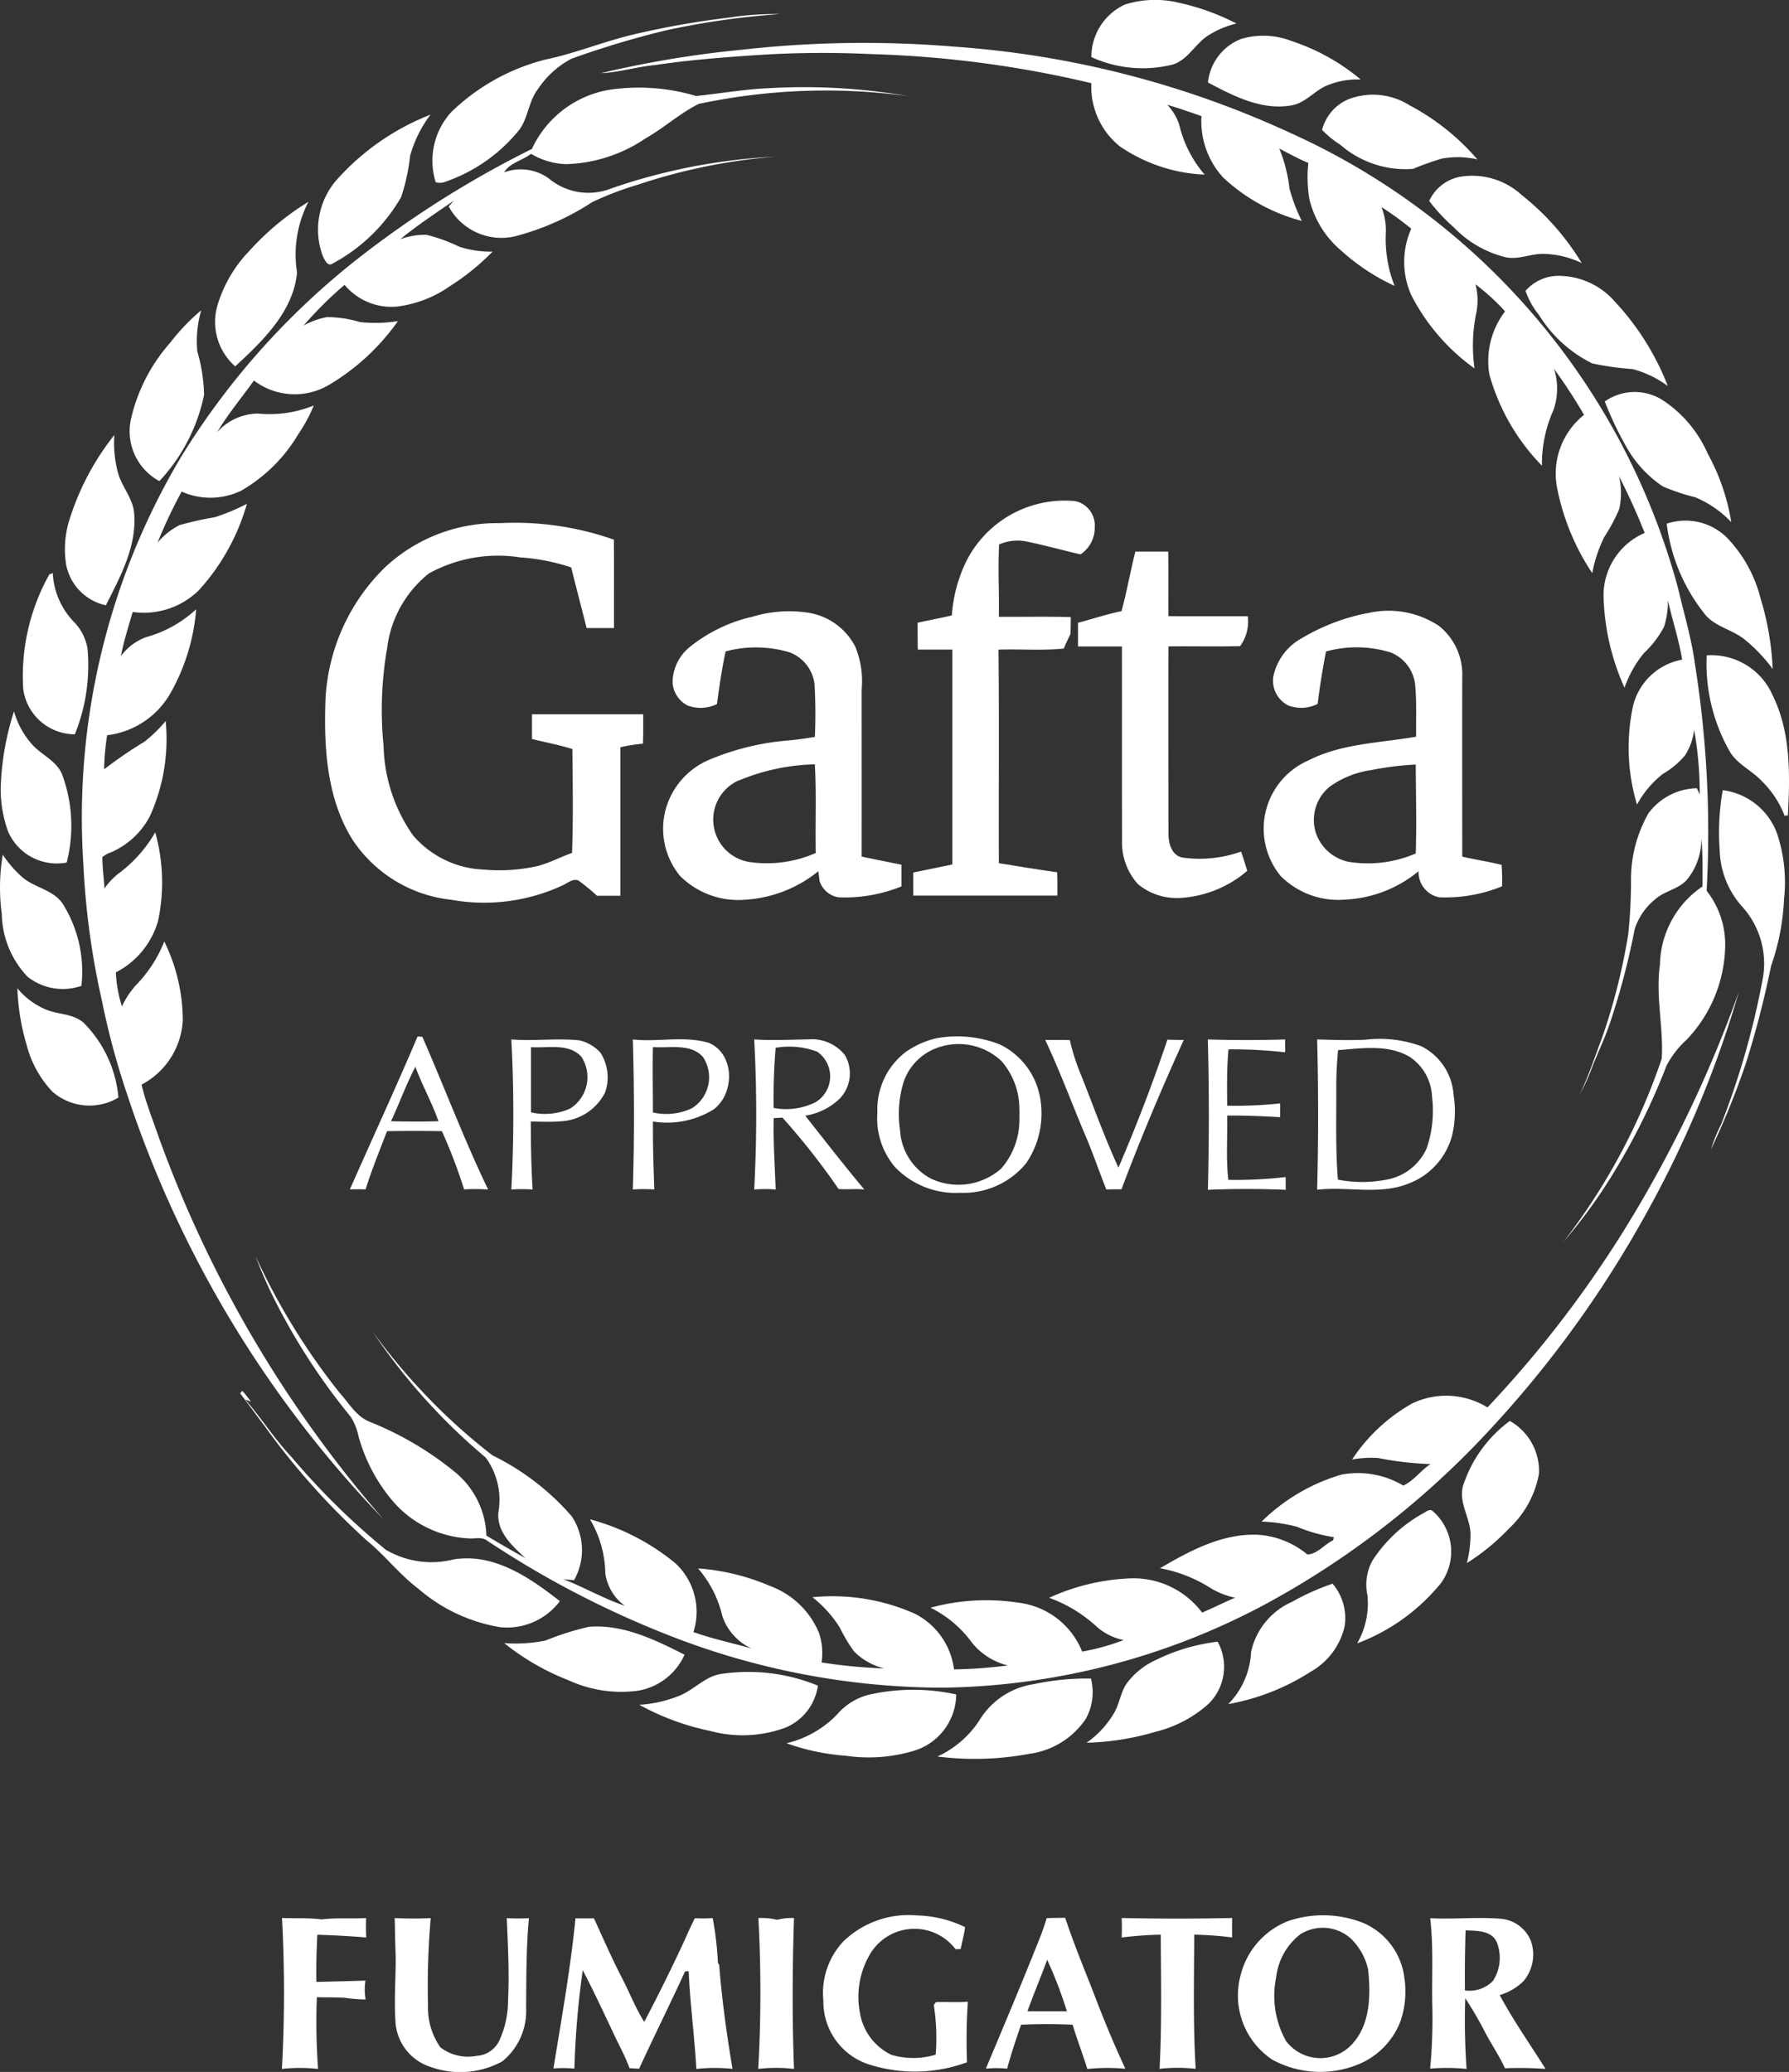 <svg xmlns="http://www.w3.org/2000/svg" width="100.031" height="115.834" viewBox="0 0 100.031 115.834">
  <rect x="0" y="0" width="100.031" height="115.834" fill="#333333" stroke="none"/>
  <g id="logo_GAFTA" data-name="logo GAFTA" transform="translate(-1102 -3624)">
    <g id="gafta-logo" transform="translate(1082.032 3615.064)">
      <g id="_12abbdff" data-name="#12abbdff" transform="translate(19.968 8.936)">
        <path id="Trazado_32" data-name="Trazado 32" d="M504.331,33.181a5.626,5.626,0,0,1,3.048-.1,12.912,12.912,0,0,1,3.2,1.158,5.189,5.189,0,0,0-1.629.7c-.693.47-1.087,1.319-1.919,1.589a6.905,6.905,0,0,1-4.564-.415A3.238,3.238,0,0,1,504.331,33.181Z" transform="translate(-441.445 -32.923)" fill="#fff"/>
        <path id="Trazado_33" data-name="Trazado 33" d="M260.127,38.557a16.755,16.755,0,0,1,2.847-.195,44.071,44.071,0,0,0-6.42.918A51.725,51.725,0,0,0,251.3,40.86a5.154,5.154,0,0,0-1.877,1.706c-.512.667-.532,1.565-1.02,2.247a9.16,9.16,0,0,1-4.19,2.938.779.779,0,0,1-.5.009,4.036,4.036,0,0,1,.869-3.917A11.688,11.688,0,0,1,249.87,40.9c1.687-.353,3.288-1.024,4.968-1.413A48.2,48.2,0,0,1,260.127,38.557Z" transform="translate(-219.352 -37.575)" fill="#fff"/>
        <path id="Trazado_34" data-name="Trazado 34" d="M550.1,47.092a4.356,4.356,0,0,1,2.819.117,11.685,11.685,0,0,1,3.863,2.15,4.474,4.474,0,0,0-1.814.307c-.753.282-1.259,1.024-2.082,1.145-1.663.283-3.221-.536-4.644-1.285A2.944,2.944,0,0,1,550.1,47.092Z" transform="translate(-480.702 -44.915)" fill="#fff"/>
        <path id="Trazado_35" data-name="Trazado 35" d="M317.565,50.139a61.142,61.142,0,0,1,11.824-.176,53.8,53.8,0,0,1,18.976,4.887,39.055,39.055,0,0,1,21.552,25.413c.326,1.411.754,2.8.943,4.24a59.884,59.884,0,0,1,.65,12.656,4.855,4.855,0,0,1,1.037,3.139,7.78,7.78,0,0,1-2.157,5.188,5.235,5.235,0,0,0-1.118,1.44,36.782,36.782,0,0,1-3.243,6.45,28.79,28.79,0,0,1-2.523,3.406A35.054,35.054,0,0,0,369,106.543c.108-1.746-.354-3.5-.1-5.247a5.4,5.4,0,0,1,2.378-4.379c0-.911.026-1.823-.068-2.73a3.536,3.536,0,0,1-.8,2.351c-.472.535-1.235.62-1.761,1.084a3.53,3.53,0,0,0-1.161,1.679,40.543,40.543,0,0,1-1.4,5.3c-.285.844-.682,1.643-1,2.474a10.865,10.865,0,0,1-.676,1.475c.492-1.017.841-2.093,1.242-3.147a34.191,34.191,0,0,0,1.474-5.825,29.051,29.051,0,0,0,.154-3.13,7.487,7.487,0,0,1,.976-3.622,3.456,3.456,0,0,1,2.706-1.4c.051.114.105.228.159.343a20.18,20.18,0,0,0-.31-3.607,3.468,3.468,0,0,1-.508,1.424,4.679,4.679,0,0,1-1.234,1.034,5.482,5.482,0,0,0-1.453,1.722,11.059,11.059,0,0,1-.215-5.545,3.461,3.461,0,0,1,2.739-2.56c-.188-1.123-.541-2.207-.8-3.312a4.492,4.492,0,0,1-.216,1.481,5.566,5.566,0,0,1-1.131,1.474,6.406,6.406,0,0,0-1.077,1.924,13.23,13.23,0,0,1-1.172-5.141,3.8,3.8,0,0,1,2.3-3.51q-.638-1.616-1.433-3.164a4.13,4.13,0,0,1,.01,1.828,9.785,9.785,0,0,1-.838,1.569,7.726,7.726,0,0,0-.67,2.016,13.126,13.126,0,0,1-1.979-4.839,4.2,4.2,0,0,1,1.52-4.012,29.923,29.923,0,0,0-1.679-2.57,3.624,3.624,0,0,1-.026,2.291,7.379,7.379,0,0,0-.649,3.123,11.851,11.851,0,0,1-2.94-5.1,4.574,4.574,0,0,1,.878-3.529,11.707,11.707,0,0,0-1.655-1.512,3.534,3.534,0,0,1,.037,1.641,8.968,8.968,0,0,0-.088,3.063,11.469,11.469,0,0,1-3.539-4.1,4.558,4.558,0,0,1,0-3.714,17.781,17.781,0,0,0-1.666-1.207,3.529,3.529,0,0,1,.248,1.38,7.142,7.142,0,0,0,.485,3.024,11.679,11.679,0,0,1-2.977-1.964,5.427,5.427,0,0,1-1.789-2.9,7.371,7.371,0,0,1-.055-2.01c-.561-.228-1.086-.526-1.625-.8a8.381,8.381,0,0,1,.568,2.222,9.465,9.465,0,0,0,.691,1.821,10.246,10.246,0,0,1-4.388-2.417,4.644,4.644,0,0,1-1.222-3.44c-.633-.229-1.271-.444-1.914-.637a2.808,2.808,0,0,1,.7,1.232,6.584,6.584,0,0,0,1.39,2.673,9.04,9.04,0,0,1-4.744-1.582,4.274,4.274,0,0,1-1.589-3.53,60.677,60.677,0,0,0-12.276-1.625,56.91,56.91,0,0,0-6.27.044c-1.949.131-3.9.276-5.832.566-1.024.092-2.015.413-3.043.455A58.457,58.457,0,0,1,317.565,50.139Z" transform="translate(-276.085 -47.359)" fill="#fff"/>
        <path id="Trazado_36" data-name="Trazado 36" d="M135.1,67.336a11.2,11.2,0,0,1,4.869.343c1.362-.138,2.722-.381,4.095-.438a34.008,34.008,0,0,1,7.726.44,34.141,34.141,0,0,0-11.676.441c-1.063.532-1.951,1.35-2.984,1.935a8.33,8.33,0,0,1-4.443,1.434,4.092,4.092,0,0,1-1.946-.579c-.481.374-1.185.5-1.508,1.036a2.691,2.691,0,0,1,2.476.322,3.46,3.46,0,0,0,3.523.575,32.8,32.8,0,0,1,9.139-1.77,32.117,32.117,0,0,0-7.641,1.558,17.748,17.748,0,0,0-2.564.976,14.6,14.6,0,0,1-4.347,1.921,3.357,3.357,0,0,1-3.685-1.676c.073-.081.216-.242.289-.322-1.013.694-2.037,1.373-2.989,2.151a4.118,4.118,0,0,1,1.446-.245,9.044,9.044,0,0,1,1.837.664,5.715,5.715,0,0,0,1.872.279,13.265,13.265,0,0,1-2.386,1.931,6.551,6.551,0,0,1-2.9,1.133,3.406,3.406,0,0,1-2.991-1.207,21.524,21.524,0,0,0-2.292,2.278,4.16,4.16,0,0,1,1.308-.474,6.409,6.409,0,0,1,1.848.277,8.139,8.139,0,0,0,2.12-.053,12.537,12.537,0,0,1-3.9,3.591,3.769,3.769,0,0,1-4.15-.269c-.687.958-1.447,1.865-2.052,2.88a3.105,3.105,0,0,1,2.281-1.034,6.606,6.606,0,0,0,3.115-.451,8.3,8.3,0,0,1-.827,1.544,8.91,8.91,0,0,1-3.221,3.214,3.953,3.953,0,0,1-3.338.055,27.142,27.142,0,0,0-1.35,2.858,3.941,3.941,0,0,1,1.234-.986,18.735,18.735,0,0,1,1.972-.44,11.826,11.826,0,0,0,1.794-.748,12.146,12.146,0,0,1-2.681,4.823,4.388,4.388,0,0,1-3.708,1.222c-.233.818-.5,1.629-.656,2.467a3,3,0,0,1,1.431-1.066,6.736,6.736,0,0,0,2.775-1.552,11.279,11.279,0,0,1-1.5,4.8,4.716,4.716,0,0,1-3.477,2.242,13.6,13.6,0,0,0-.169,1.907,24.22,24.22,0,0,1,2.261-1.549,7.993,7.993,0,0,0,1.18-1.152,10.419,10.419,0,0,1-.882,5.319,4.438,4.438,0,0,1-2.193,2.03,1.405,1.405,0,0,0-.464.26c0,.585.087,1.167.117,1.751a3.781,3.781,0,0,1,.78-.828,7.534,7.534,0,0,0,2.059-2.311,10.41,10.41,0,0,1,.157,4.963,4.675,4.675,0,0,1-2.36,2.868,7.1,7.1,0,0,0,.343,1.9,4.761,4.761,0,0,1,.785-1.188,7.381,7.381,0,0,0,1.581-2.439,10.026,10.026,0,0,1,1.034,4.425,4.318,4.318,0,0,1-2.306,3.578c.243,1.009.63,1.975.969,2.955a67.363,67.363,0,0,0,12.545,21.328,62.219,62.219,0,0,1-14.343-23.81,42.5,42.5,0,0,1-1.389-5.179,43.88,43.88,0,0,1-1.039-7.7,39.42,39.42,0,0,1,5.462-22.677,42.147,42.147,0,0,1,10-11.181,56.734,56.734,0,0,1,9.621-6.047A5.843,5.843,0,0,1,135.1,67.336Z" transform="translate(-101.047 -62.313)" fill="#fff"/>
        <path id="Trazado_37" data-name="Trazado 37" d="M594.652,70.224a3.822,3.822,0,0,1,3.368.349,13.051,13.051,0,0,1,3.8,3.029,4.943,4.943,0,0,0-1.981-.046,16.422,16.422,0,0,0-1.623.578,5.554,5.554,0,0,1-4.068-1.357,5.347,5.347,0,0,1-1.01-.824A2.542,2.542,0,0,1,594.652,70.224Z" transform="translate(-519.214 -64.691)" fill="#fff"/>
        <path id="Trazado_38" data-name="Trazado 38" d="M199.524,81.482a13.7,13.7,0,0,1,5.126-3.512,6.892,6.892,0,0,0-1.143,2.3,10.825,10.825,0,0,1-.5,2.306,9.687,9.687,0,0,1-3.819,3.711c-.289.215-.454-.2-.558-.4A4.234,4.234,0,0,1,199.524,81.482Z" transform="translate(-180.577 -71.561)" fill="#fff"/>
        <path id="Trazado_39" data-name="Trazado 39" d="M635.21,103.1a2.4,2.4,0,0,1,1.7-1.346,4.094,4.094,0,0,1,3.466,1.01,14.329,14.329,0,0,1,3.364,3.81,5.16,5.16,0,0,0-2.154-.515c-.717-.007-1.411.35-2.131.182a6.007,6.007,0,0,1-2.873-1.669A10,10,0,0,1,635.21,103.1Z" transform="translate(-555.298 -91.867)" fill="#fff"/>
        <path id="Trazado_40" data-name="Trazado 40" d="M160.18,114.959a15.021,15.021,0,0,1,3.307-2.749,6.409,6.409,0,0,0-.636,3.953c-.211,2.2-1.925,3.829-3.459,5.249a3.31,3.31,0,0,1-.989-3.422A7.463,7.463,0,0,1,160.18,114.959Z" transform="translate(-146.241 -100.929)" fill="#fff"/>
        <path id="Trazado_41" data-name="Trazado 41" d="M673.08,142.129a2.451,2.451,0,0,1,1.978-.835,4.19,4.19,0,0,1,3.042,1.467,14.682,14.682,0,0,1,2.935,4.69,5.851,5.851,0,0,0-1.976-.949,16.15,16.15,0,0,1-2.245-.314,7.278,7.278,0,0,1-2.984-2.712A4.387,4.387,0,0,1,673.08,142.129Z" transform="translate(-587.78 -125.87)" fill="#fff"/>
        <path id="Trazado_42" data-name="Trazado 42" d="M126.908,156.657a11.43,11.43,0,0,1,1.73-1.807,6.183,6.183,0,0,0-.218,2.3,9.342,9.342,0,0,1,.378,2.426,10,10,0,0,1-2.5,4.823,3.167,3.167,0,0,1-1.6-3.412A9.673,9.673,0,0,1,126.908,156.657Z" transform="translate(-117.387 -137.502)" fill="#fff"/>
        <path id="Trazado_43" data-name="Trazado 43" d="M704.22,187.473a2.9,2.9,0,0,1,3.243-.071,6.887,6.887,0,0,1,2.511,2.982,11.881,11.881,0,0,1,1.319,3.835,5.946,5.946,0,0,0-2.009-1.39,11.628,11.628,0,0,1-1.824-.609,6.547,6.547,0,0,1-1.949-2.06A19.325,19.325,0,0,1,704.22,187.473Z" transform="translate(-614.489 -165.027)" fill="#fff"/>
        <path id="Trazado_44" data-name="Trazado 44" d="M99.356,208.429a14.6,14.6,0,0,1,2.467-4.6,6.383,6.383,0,0,0,.184,2.046c.2.835.878,1.494.925,2.378.137,1.84-.788,3.513-1.584,5.1a2.885,2.885,0,0,1-2.22-2.264A5.507,5.507,0,0,1,99.356,208.429Z" transform="translate(-95.428 -179.513)" fill="#fff"/>
        <path id="Trazado_45" data-name="Trazado 45" d="M728.55,237.541a3.287,3.287,0,0,1,3.415.827,7.559,7.559,0,0,1,1.838,3.362,15.8,15.8,0,0,1,.674,3.936,8.747,8.747,0,0,0-1.594-1.672c-.657-.516-1.538-.679-2.12-1.3A10.046,10.046,0,0,1,728.55,237.541Z" transform="translate(-635.358 -208.262)" fill="#fff"/>
        <path id="Trazado_46" data-name="Trazado 46" d="M83.805,258.161,84,258.08a4.247,4.247,0,0,0,1.194,2.743,2.774,2.774,0,0,1,.751,1.49,10.312,10.312,0,0,1-.709,4.782,2.915,2.915,0,0,1-2.888-2.538A11.653,11.653,0,0,1,83.805,258.161Z" transform="translate(-81.05 -226.044)" fill="#fff"/>
        <path id="Trazado_47" data-name="Trazado 47" d="M744.26,290.228a3.721,3.721,0,0,1,3.672,2.2c1.042,2.077.989,4.48.869,6.741-.046.007-.138.021-.184.027a5.367,5.367,0,0,0-1.261-1.925c-.549-.6-1.352-.931-1.789-1.641A9.923,9.923,0,0,1,744.26,290.228Z" transform="translate(-648.832 -253.588)" fill="#fff"/>
        <path id="Trazado_48" data-name="Trazado 48" d="M73.83,316.78a15.438,15.438,0,0,1,.746-4.36,4.654,4.654,0,0,0,.968,1.8c.521.622,1.372.923,1.713,1.7a8.279,8.279,0,0,1,.265,4.953,2.968,2.968,0,0,1-3.282-1.749A7.009,7.009,0,0,1,73.83,316.78Z" transform="translate(-73.793 -272.652)" fill="#fff"/>
        <path id="Trazado_49" data-name="Trazado 49" d="M746.432,346.812a13.5,13.5,0,0,1,.168-3.412,3.733,3.733,0,0,1,3.019,2.376,8.544,8.544,0,0,1,.408,3.7,13,13,0,0,1-.726,3.751,52.891,52.891,0,0,1-1.416,5.468,44.075,44.075,0,0,1-1.946,4.786,9.57,9.57,0,0,1,.573-1.407,44.715,44.715,0,0,0,2.346-8.252,4.751,4.751,0,0,0-1.124-3.86A4.894,4.894,0,0,1,746.432,346.812Z" transform="translate(-650.273 -299.224)" fill="#fff"/>
        <path id="Trazado_50" data-name="Trazado 50" d="M73.723,368.74a6.3,6.3,0,0,0,1.027,1.2c.686.646,1.754.724,2.314,1.528a7.136,7.136,0,0,1,1.056,4.606,3.174,3.174,0,0,1-3.012-.512,5.219,5.219,0,0,1-1.44-3.509A10.974,10.974,0,0,1,73.723,368.74Z" transform="translate(-73.568 -320.959)" fill="#fff"/>
        <path id="Trazado_51" data-name="Trazado 51" d="M80.4,421.25a4.124,4.124,0,0,0,1.491,1.14c.707.34,1.576.243,2.2.774a6.762,6.762,0,0,1,1.959,4.194,3.149,3.149,0,0,1-3.688-.327,5.926,5.926,0,0,1-1.454-2.654A12.4,12.4,0,0,1,80.4,421.25Z" transform="translate(-79.428 -365.998)" fill="#fff"/>
        <path id="Trazado_52" data-name="Trazado 52" d="M251.161,434.8a69.646,69.646,0,0,0,5.8-12.316,60.131,60.131,0,0,1-5.432,12.85,61.063,61.063,0,0,1-9.355,12.551,48.562,48.562,0,0,1-11.76,8.888,39.325,39.325,0,0,1-17.985,4.631,42.133,42.133,0,0,1-15.569-3.033,53.569,53.569,0,0,1-9.913-5.2c-.286-.209-.659-.09-.985-.112A5.992,5.992,0,0,1,181.712,451a9.46,9.46,0,0,1-1.946-3.679,3.187,3.187,0,0,0-.423-1.054,35.455,35.455,0,0,1-4.158-6.346,24.619,24.619,0,0,1-1.165-2.634A37.163,37.163,0,0,0,178.7,444.9c.522.569.922,1.313,1.665,1.626a18.092,18.092,0,0,1,4.823,2.841,4.781,4.781,0,0,1,1.736,3.533c.719.437,1.45.851,2.181,1.263-.73-.684-1.632-1.478-1.507-2.59a4,4,0,0,0-.714-3.036,33.589,33.589,0,0,1-6.334-7.057,34.1,34.1,0,0,0,2.638,3.21,33.345,33.345,0,0,0,4.084,3.731,13.982,13.982,0,0,1,4.422,3.4,3.405,3.405,0,0,1,.129,3.574c-.2-.02-.4-.036-.593-.055,1.164.45,2.249,1.09,3.436,1.485a2.691,2.691,0,0,1-1.094-1.82,6.059,6.059,0,0,0-.859-3.016,12.669,12.669,0,0,1,4.772,2.454,3.7,3.7,0,0,1,1.014,3.85c1.064.383,2.173.612,3.258.921a3.07,3.07,0,0,1-1.641-1.813,6.179,6.179,0,0,0-1.357-2.664,12.4,12.4,0,0,1,3.994.969,4.741,4.741,0,0,1,2.762,2.619,3.541,3.541,0,0,1,.149,1.668,29.611,29.611,0,0,0,3.507.334,3.585,3.585,0,0,1-1.687-.945,8.828,8.828,0,0,1-.8-1.339,6.676,6.676,0,0,0-1.528-1.695,11.318,11.318,0,0,1,5.72.918,4.051,4.051,0,0,1,2.194,3.115,26.271,26.271,0,0,0,3.008-.221,3.693,3.693,0,0,1-1.993-1.259,6.356,6.356,0,0,0-2.328-1.969,11.914,11.914,0,0,1,5.237-.228,4.394,4.394,0,0,1,3.241,2.683,12.909,12.909,0,0,0,2.322-.645,3.267,3.267,0,0,1-1.477-.72,7.84,7.84,0,0,0-2.691-1.643,12.024,12.024,0,0,1,4.441-1.083,4.8,4.8,0,0,1,4.112,1.909c.623-.262,1.224-.572,1.847-.832a4.305,4.305,0,0,1-1.406-.559,7.96,7.96,0,0,0-2.793-1.089c1.673-.98,3.493-1.959,5.494-1.87a4.833,4.833,0,0,1,2.742,1.1c.553-.011.955-.562,1.444-.794l.04-.172a8.755,8.755,0,0,1-2.06-.581,8.944,8.944,0,0,0-1.982-.289,10.631,10.631,0,0,1,4.455-2.624,4.951,4.951,0,0,1,3.466.609c.586-.259.979-.852,1.527-1.2a18.427,18.427,0,0,1-2.937-.341,5.773,5.773,0,0,0-1.451.087,9.744,9.744,0,0,1,3.346-3.129,4.4,4.4,0,0,1,4.224.215A62.48,62.48,0,0,0,251.161,434.8Z" transform="translate(-159.727 -367.053)" fill="#fff"/>
        <path id="Trazado_53" data-name="Trazado 53" d="M167.92,579.577c.031-.031.094-.094.125-.127.182.184.326.4.489.6l-.323-.121c.9,1.051,1.653,2.231,2.607,3.241a40.058,40.058,0,0,0,5.249,5.159,5.045,5.045,0,0,0,3.8.538c2.247-.363,4.254,1.02,5.932,2.336a3.692,3.692,0,0,1-3.348,1.453,9.308,9.308,0,0,1-4.57-2.154c-1.054-.791-1.854-1.857-2.874-2.686a40.555,40.555,0,0,1-5.65-6.312Q168.639,580.538,167.92,579.577Z" transform="translate(-154.495 -501.689)" fill="#fff"/>
        <path id="Trazado_54" data-name="Trazado 54" d="M648.14,594.9a7.282,7.282,0,0,1,2.624-3.651,3.211,3.211,0,0,1,1.628,2.961,5.534,5.534,0,0,1-1.68,3.056,12.106,12.106,0,0,1-2.348,1.927,6.707,6.707,0,0,0,.2-1.565C648.575,596.688,647.895,595.856,648.14,594.9Z" transform="translate(-566.342 -511.81)" fill="#fff"/>
        <path id="Trazado_55" data-name="Trazado 55" d="M610.55,626.5c.167-.077.361-.286.555-.165a3,3,0,0,1,.484,4.041,11.014,11.014,0,0,1-4.688,3.372,4.457,4.457,0,0,0,.573-2.7,2.783,2.783,0,0,1,.294-1.949A7.991,7.991,0,0,1,610.55,626.5Z" transform="translate(-531.016 -541.874)" fill="#fff"/>
        <path id="Trazado_56" data-name="Trazado 56" d="M559.806,656.2a13.2,13.2,0,0,1,2.261-1.012,2.976,2.976,0,0,1,.67,2.4,3.918,3.918,0,0,1-1.891,2.52,12.649,12.649,0,0,1-4.616,1.814,4.419,4.419,0,0,0,1.278-2.91A3.982,3.982,0,0,1,559.806,656.2Z" transform="translate(-487.556 -566.652)" fill="#fff"/>
        <path id="Trazado_57" data-name="Trazado 57" d="M274.008,672.774a15.5,15.5,0,0,1,2.423-.768c1.905-.152,3.692.723,5.347,1.561a3.483,3.483,0,0,1-2.587,2.01A7.032,7.032,0,0,1,275.3,675a13.68,13.68,0,0,1-3.608-2.082A8.436,8.436,0,0,0,274.008,672.774Z" transform="translate(-243.501 -581.06)" fill="#fff"/>
        <path id="Trazado_58" data-name="Trazado 58" d="M504.45,679.024a10.707,10.707,0,0,1,3.5-1.044,2.9,2.9,0,0,1-.518,3.482,6.845,6.845,0,0,1-2.937,1.549,14.815,14.815,0,0,1-3.869.617,5.361,5.361,0,0,0,1.511-1.623c.324-.526.376-1.172.724-1.685A4.163,4.163,0,0,1,504.45,679.024Z" transform="translate(-439.867 -586.2)" fill="#fff"/>
        <path id="Trazado_59" data-name="Trazado 59" d="M329.3,689.7a10.235,10.235,0,0,1,5.485.643,2.977,2.977,0,0,1-1.864,2.366,6.916,6.916,0,0,1-4.143.169,14.065,14.065,0,0,1-3.977-1.465,7.071,7.071,0,0,0,2.308-.534C327.873,690.545,328.459,689.867,329.3,689.7Z" transform="translate(-289.054 -596.106)" fill="#fff"/>
        <path id="Trazado_60" data-name="Trazado 60" d="M447.371,692.779a13.89,13.89,0,0,1,3.183-.309,3.1,3.1,0,0,1-.286,2.248,4.536,4.536,0,0,1-3.157,1.958,16.613,16.613,0,0,1-5.141.151,5.558,5.558,0,0,0,2.426-2.151A4.3,4.3,0,0,1,447.371,692.779Z" transform="translate(-389.553 -598.628)" fill="#fff"/>
        <path id="Trazado_61" data-name="Trazado 61" d="M387.221,697.134a11.2,11.2,0,0,1,4.909-.021,3.325,3.325,0,0,1-2.35,3.145,8.8,8.8,0,0,1-3.823.282,12.455,12.455,0,0,1-3.317-.7,5.745,5.745,0,0,0,2.829-1.608A3.468,3.468,0,0,1,387.221,697.134Z" transform="translate(-338.664 -602.384)" fill="#fff"/>
      </g>
      <g id="_212c57ff" data-name="#212c57ff" transform="translate(35.732 36.89)">
        <path id="Trazado_62" data-name="Trazado 62" d="M435.331,232.992a6.156,6.156,0,0,1,6.167-3.544,1.38,1.38,0,0,1,1.1,1.444,1.782,1.782,0,0,1-.794,1.534c-1.007-.23-2-.509-3.016-.719a2.561,2.561,0,0,0-1.535.164c-.073,1.346.009,2.7-.016,4.044,1.34.01,2.681-.021,4.021.017,0,.314-.006.63-.013.946-.137.266-.262.538-.378.814-1.212.125-2.434.018-3.651.061.044,3.978.006,7.958.021,11.938,1.084.171,2.167.357,3.257.505.017.434.018.871.014,1.306-2.685,0-5.371,0-8.056,0v-1.29c.727-.149,1.456-.3,2.184-.45q0-6.008,0-12.013c-.645,0-1.288,0-1.931,0-.01-.5-.01-1-.011-1.5.636-.144,1.279-.258,1.914-.41A8.223,8.223,0,0,1,435.331,232.992Z" transform="translate(-397.151 -229.388)" fill="#fff"/>
        <path id="Trazado_63" data-name="Trazado 63" d="M204.712,240.938a9.165,9.165,0,0,1,6.424-2.471,16.633,16.633,0,0,1,6.373.923c.016,1.646,0,3.294.007,4.941-.509,0-1.02,0-1.53,0-.287-1.13-.583-2.258-.864-3.389a11.371,11.371,0,0,0-2.861-.561,8,8,0,0,0-5.1.9,6.32,6.32,0,0,0-2.329,4.163,20.175,20.175,0,0,0-.2,5.484,9.055,9.055,0,0,0,1.646,4.993,5.487,5.487,0,0,0,3.982,1.915,9.615,9.615,0,0,0,3.028-.211c.65-.178,1.249-.5,1.881-.721.071-1.934.037-3.874.02-5.808-.738-.235-1.505-.373-2.258-.561q0-.694,0-1.384c2.072,0,4.143,0,6.216,0,0,.548.01,1.1-.014,1.645a8.913,8.913,0,0,0-1.259.2q0,4.149,0,8.3h-1.31a11.275,11.275,0,0,0-1.043-.854c-.324-.115-.593.145-.869.269a10.4,10.4,0,0,1-6.238.811,7.588,7.588,0,0,1-5.511-3.345c-1.453-2.314-1.612-5.152-1.522-7.808A11.076,11.076,0,0,1,204.712,240.938Z" transform="translate(-198.948 -237.174)" fill="#fff"/>
        <path id="Trazado_64" data-name="Trazado 64" d="M500.4,249.623c.612,0,1.224,0,1.835,0,.024,1.2,0,2.406.011,3.61,1.48.013,2.959,0,4.439.007a2.332,2.332,0,0,1-.427,1.668c-1.336.034-2.674,0-4.01.016-.007,3.469,0,6.938,0,10.405-.01.548.151,1.273.783,1.4a6.908,6.908,0,0,0,3.278-.334c.124.354.239.714.343,1.077a6.288,6.288,0,0,1-3.79,1.517,3.409,3.409,0,0,1-2.319-.774,3.482,3.482,0,0,1-.889-2.454c-.01-3.611,0-7.222-.006-10.833q-1.229,0-2.456,0c0-.442,0-.884,0-1.325.812-.209,1.608-.484,2.432-.647C499.927,251.851,500.118,250.726,500.4,249.623Z" transform="translate(-452.68 -246.741)" fill="#fff"/>
        <path id="Trazado_65" data-name="Trazado 65" d="M339.167,273.434a7.055,7.055,0,0,1,3.169-.262,3.571,3.571,0,0,1,2.686,1.919,5.1,5.1,0,0,1,.351,2.4c0,3.106.006,6.213,0,9.32.738.164,1.483.3,2.224.457q0,.6,0,1.211a8.39,8.39,0,0,1-3.527.61,1.343,1.343,0,0,1-1.046-.892c-.024-.189-.05-.378-.074-.566a7.164,7.164,0,0,1-4,1.586,4.615,4.615,0,0,1-3.731-1.322,4.152,4.152,0,0,1-.807-3.709,4.24,4.24,0,0,1,2.444-2.79,14.4,14.4,0,0,1,4.492-1.081c.471-.048.94-.115,1.409-.192a29.262,29.262,0,0,0-.017-2.935,2.179,2.179,0,0,0-1.413-1.8,6.608,6.608,0,0,0-3.561-.046c-.209.973-.35,1.959-.485,2.944a2.067,2.067,0,0,1-1.633.084,1.548,1.548,0,0,1-.847-1.31,2.578,2.578,0,0,1,.923-1.934,8.656,8.656,0,0,1,3.44-1.7m-.679,9.133a2.4,2.4,0,0,0,.588,4.553,6.79,6.79,0,0,0,3.733-.5c-.034-1.652.044-3.305-.051-4.956A11.692,11.692,0,0,0,338.489,282.567Z" transform="translate(-312.958 -266.879)" fill="#fff"/>
        <path id="Trazado_66" data-name="Trazado 66" d="M576.063,273.19a5.107,5.107,0,0,1,4.008.7,3.475,3.475,0,0,1,1.31,2.871c-.006,3.345,0,6.69,0,10.035.731.164,1.474.279,2.2.458a11.278,11.278,0,0,1,.024,1.2,8.338,8.338,0,0,1-3.53.612,1.438,1.438,0,0,1-1.138-1.457,6.941,6.941,0,0,1-4.128,1.589,4.539,4.539,0,0,1-3.581-1.32,4.161,4.161,0,0,1,1.541-6.457c1.867-.959,4.009-.977,6.034-1.333-.016-.97.037-1.944-.056-2.91a2.2,2.2,0,0,0-1.374-1.8,6.46,6.46,0,0,0-3.61-.053c-.188.97-.347,1.949-.468,2.931a2.032,2.032,0,0,1-1.633.09,1.551,1.551,0,0,1-.849-1.6,3.182,3.182,0,0,1,1.562-2.144,11.448,11.448,0,0,1,3.689-1.419m.148,8.783a5.311,5.311,0,0,0-2.244.919,2.4,2.4,0,0,0-.767,2.6,2.461,2.461,0,0,0,1.828,1.6,6.76,6.76,0,0,0,3.752-.468c.053-1.656.007-3.314,0-4.971A16.947,16.947,0,0,0,576.211,281.973Z" transform="translate(-515.384 -266.858)" fill="#fff"/>
        <path id="Trazado_67" data-name="Trazado 67" d="M214.873,440.19l.265.014c1.242,2.84,2.333,5.747,3.679,8.54a10.577,10.577,0,0,0-1.343-.006,29.911,29.911,0,0,0-1.241-3.255q-1.535-.028-3.069,0c-.417,1.078-.852,2.15-1.2,3.254q-.44-.015-.878,0c1.256-2.85,2.567-5.676,3.783-8.543m-1.485,4.732c.885.021,1.77.026,2.655,0-.363-1.042-.911-2.008-1.289-3.043C214.233,442.861,213.86,443.916,213.388,444.922Z" transform="translate(-207.287 -410.197)" fill="#fff"/>
        <path id="Trazado_68" data-name="Trazado 68" d="M421.659,440.3a6.507,6.507,0,0,1,3.509.351,4.094,4.094,0,0,1,2.248,2.942,4.946,4.946,0,0,1-.768,3.694,4.526,4.526,0,0,1-3.671,1.659,4.713,4.713,0,0,1-3.652-1.421,4.2,4.2,0,0,1-1-3.072,4.038,4.038,0,0,1,1.571-3.369,4.828,4.828,0,0,1,1.763-.784m.275.46a3.082,3.082,0,0,0-2.134,1.965,6.107,6.107,0,0,0-.209,2.718,3.273,3.273,0,0,0,1.687,2.689,3.608,3.608,0,0,0,3.971-.542,4.148,4.148,0,0,0,1.014-2.56c.01-.292.01-.582,0-.872a4.083,4.083,0,0,0-1-2.575A3.494,3.494,0,0,0,421.934,440.756Z" transform="translate(-385.03 -410.216)" fill="#fff"/>
        <path id="Trazado_69" data-name="Trazado 69" d="M274.511,441.34c1.269.1,2.541-.08,3.807.05a2.3,2.3,0,0,1,1.172.687,2.544,2.544,0,0,1,.259,2.232,2.935,2.935,0,0,1-2.45,1.606c-.565.048-1.131.02-1.7.014,0,1.266.026,2.534.1,3.8a8.969,8.969,0,0,0-1.189,0,79.282,79.282,0,0,0,0-8.388m1.1.431c0,1.215,0,2.43,0,3.645a3.462,3.462,0,0,0,2.187-.213,2.08,2.08,0,0,0,.627-2.9C277.71,441.526,276.545,441.839,275.61,441.771Z" transform="translate(-261.683 -411.183)" fill="#fff"/>
        <path id="Trazado_70" data-name="Trazado 70" d="M322.293,441.285c1.411.156,2.867-.221,4.246.191,1.46.623,1.453,2.844.255,3.725a4.938,4.938,0,0,1-3.383.67c-.011,1.269.03,2.535.075,3.8a9.3,9.3,0,0,0-1.2,0c.085-2.794.081-5.59,0-8.386m1.123.425c-.027,1.218,0,2.437,0,3.657a3.377,3.377,0,0,0,2.168-.23,2.042,2.042,0,0,0,.633-2.868C325.51,441.478,324.346,441.785,323.415,441.71Z" transform="translate(-302.665 -411.127)" fill="#fff"/>
        <path id="Trazado_71" data-name="Trazado 71" d="M369.913,441.32c1,.07,2,.013,3,0a2.367,2.367,0,0,1,2.073.876,2.031,2.031,0,0,1-.287,2.433,3.566,3.566,0,0,1-1.929.955c1.089,1.383,2.17,2.772,3.3,4.126-.478-.05-.965.014-1.437-.027a38.741,38.741,0,0,0-3.137-3.988l-.489.024c-.034,1.333.064,2.661.108,3.992a7.868,7.868,0,0,0-1.2,0,77.951,77.951,0,0,0,0-8.4m1.2.47a33.341,33.341,0,0,0-.111,3.372,3.723,3.723,0,0,0,2.343-.322,1.683,1.683,0,0,0,.1-2.819A4.416,4.416,0,0,0,371.115,441.79Z" transform="translate(-343.509 -411.166)" fill="#fff"/>
        <path id="Trazado_72" data-name="Trazado 72" d="M484.32,441.429c.458,0,.916-.009,1.376.009a11.917,11.917,0,0,0,.645,1.992c.681,1.716,1.3,3.457,2.073,5.136q1.513-3.521,2.74-7.155c.3.013.608.017.912.017-1.246,2.746-2.423,5.526-3.482,8.349-.283,0-.566,0-.848.01-.39-.975-.726-1.969-1.135-2.934C485.831,445.048,485.158,443.2,484.32,441.429Z" transform="translate(-441.641 -411.243)" fill="#fff"/>
        <path id="Trazado_73" data-name="Trazado 73" d="M548.211,441.331q2.16.066,4.323,0c0,.24,0,.479,0,.72a25.865,25.865,0,0,0-3.167-.166c-.1,1.047-.081,2.1-.073,3.149a23.4,23.4,0,0,0,2.962-.128c0,.256-.006.512,0,.771-.987-.058-1.975-.1-2.962-.09.023,1.2-.073,2.4.063,3.594a24.113,24.113,0,0,0,3.206-.158c0,.238,0,.475.006.713q-2.177-.09-4.355,0Q548.323,445.534,548.211,441.331Z" transform="translate(-496.44 -411.174)" fill="#fff"/>
        <path id="Trazado_74" data-name="Trazado 74" d="M591.181,441.308c.894.027,1.789.055,2.682.018a6.688,6.688,0,0,1,3.152.367,3.285,3.285,0,0,1,1.793,2.706,5.859,5.859,0,0,1-.08,2.274,3.971,3.971,0,0,1-2.422,2.688c-1.638.663-3.422.151-5.126.351q.111-4.2,0-8.4m1.171.6a21.074,21.074,0,0,0-.1,2.2c.007,1.679-.047,3.361.091,5.035a7.12,7.12,0,0,0,2.661.01,3.043,3.043,0,0,0,2.3-1.759,6.522,6.522,0,0,0,.3-2.908,2.814,2.814,0,0,0-1.235-2.2C595.16,441.571,593.687,441.8,592.352,441.907Z" transform="translate(-533.297 -411.152)" fill="#fff"/>
        <path id="Trazado_75" data-name="Trazado 75" d="M398.189,786.973a5.248,5.248,0,0,1,4.143-1.468,6.443,6.443,0,0,1,2.678.653c-.047.414-.168.814-.242,1.224l-.286.013a2.886,2.886,0,0,0-4.717.164,4.677,4.677,0,0,0-.626,3.418A3.157,3.157,0,0,0,400.9,793.3a4.327,4.327,0,0,0,2.469-.013,11.746,11.746,0,0,0-.108-2.777c.03-.04.091-.118.122-.158.593-.023,1.189.023,1.784-.026a32.4,32.4,0,0,0-.047,3.388,8.445,8.445,0,0,1-5.592.083,3.683,3.683,0,0,1-2.439-3.526A4.214,4.214,0,0,1,398.189,786.973Z" transform="translate(-366.814 -706.375)" fill="#fff"/>
        <path id="Trazado_76" data-name="Trazado 76" d="M464.381,786.477c.344-.011.69-.014,1.037-.017.443,1.336.973,2.642,1.493,3.95.572,1.518,1.187,3.019,1.872,4.488a11.3,11.3,0,0,0-2.127.013c-.258-.831-.572-1.642-.822-2.474-.96-.043-1.924-.044-2.884,0-.279.813-.558,1.626-.778,2.457a5.951,5.951,0,0,0-1.191,0c.99-2.356,1.983-4.71,2.928-7.084a13.376,13.376,0,0,0,.472-1.327m.027,2.326c-.351.966-.757,1.911-1.1,2.878.736,0,1.471,0,2.207,0A24.167,24.167,0,0,0,464.408,788.8Z" transform="translate(-421.622 -707.198)" fill="#fff"/>
        <path id="Trazado_77" data-name="Trazado 77" d="M563.043,785.79a6.067,6.067,0,0,1,4.231.125,3.851,3.851,0,0,1,2.257,3.036,5.15,5.15,0,0,1-.218,2.447,4.26,4.26,0,0,1-2.183,2.332,5.605,5.605,0,0,1-4.977-.185,4.312,4.312,0,0,1-1.78-4.711,4.387,4.387,0,0,1,2.669-3.045m.7.723a3.537,3.537,0,0,0-1.379,2.433,5.144,5.144,0,0,0,.558,3.56,2.406,2.406,0,0,0,3.7.157c1.017-1.113,1.03-2.735.886-4.148a3.42,3.42,0,0,0-.985-1.759A2.347,2.347,0,0,0,563.747,786.512Z" transform="translate(-506.772 -706.349)" fill="#fff"/>
        <path id="Trazado_78" data-name="Trazado 78" d="M184.364,786.54c.741.026,1.485-.014,2.222.077.824-.1,1.655-.028,2.483-.074a10.229,10.229,0,0,0,.006,1.086c-.909-.077-1.823-.125-2.735-.154-.044.878-.07,1.757-.053,2.638q1.372-.032,2.743-.073a3.221,3.221,0,0,0,.01,1.052,8.2,8.2,0,0,1-1.165-.092c-.521-.027-1.042-.021-1.562-.031a36.232,36.232,0,0,0,.068,4.008,9.326,9.326,0,0,0-2.022,0A78.274,78.274,0,0,0,184.364,786.54Z" transform="translate(-184.36 -707.267)" fill="#fff"/>
        <path id="Trazado_79" data-name="Trazado 79" d="M228.66,786.58c.672.028,1.345.033,2.016,0a44.182,44.182,0,0,0-.151,4.89,3.854,3.854,0,0,0,.694,2.338,2.544,2.544,0,0,0,2.032.471,1.5,1.5,0,0,0,1.259-.847A5.377,5.377,0,0,0,235,791.19c.075-1.537-.006-3.073-.071-4.606.413.019.827.02,1.239,0-.157,1.673-.145,3.355-.157,5.034a3.62,3.62,0,0,1-1.333,2.971,4.9,4.9,0,0,1-3.984.319,2.824,2.824,0,0,1-1.981-2.429c-.094-1.235.01-2.477.006-3.715C228.687,788.037,228.684,787.308,228.66,786.58Z" transform="translate(-222.357 -707.301)" fill="#fff"/>
        <path id="Trazado_80" data-name="Trazado 80" d="M291.06,794.975c.451-2.79.956-5.577,1.231-8.392q.514.011,1.032,0c.512,1.111,1,2.237,1.562,3.324.428.817.758,1.685,1.251,2.467.8-1.522,1.562-3.062,2.282-4.621.175-.4.353-.788.546-1.174a9.449,9.449,0,0,0,1-.007,18.193,18.193,0,0,1,.293,2.508l.068.1c.155,1.948.421,3.891.747,5.819a9.432,9.432,0,0,0-2.023.006c-.1-1.825-.35-3.64-.428-5.465l-.2.009c-.839,1.823-1.732,3.621-2.572,5.444l-.538-.033c-.233-.655-.576-1.262-.868-1.891-.569-1.2-1.128-2.409-1.746-3.586a48.963,48.963,0,0,0-.465,5.5A7.551,7.551,0,0,0,291.06,794.975Z" transform="translate(-275.878 -707.293)" fill="#fff"/>
        <path id="Trazado_81" data-name="Trazado 81" d="M371.6,786.551a3.618,3.618,0,0,1,1.05.1,3.032,3.032,0,0,1,.942-.1c-.092,2.813-.108,5.62,0,8.433a8.848,8.848,0,0,0-2,0A76.864,76.864,0,0,0,371.6,786.551Z" transform="translate(-344.959 -707.276)" fill="#fff"/>
        <path id="Trazado_82" data-name="Trazado 82" d="M514.36,787.621q.023-.546,0-1.091,3.088.068,6.178,0c-.007.361-.007.723,0,1.087a19.966,19.966,0,0,0-2.12-.155c-.01,2.5-.068,5.005.08,7.5a9.212,9.212,0,0,0-2.019,0c.134-2.5.08-5,.067-7.5A21.607,21.607,0,0,0,514.36,787.621Z" transform="translate(-467.407 -707.258)" fill="#fff"/>
        <path id="Trazado_83" data-name="Trazado 83" d="M635.6,786.546c1.3.073,2.612-.078,3.916.03a1.991,1.991,0,0,1,1.723,1.263,2.317,2.317,0,0,1-.417,2.223,3.2,3.2,0,0,1-1.336.783c.77,1.427,1.7,2.753,2.564,4.125a21.6,21.6,0,0,0-2.271-.034c-.309-.689-.741-1.312-1.091-1.979a21.149,21.149,0,0,0-1.128-1.938,38.191,38.191,0,0,0,.075,3.954,11.089,11.089,0,0,0-2.039-.016,29.514,29.514,0,0,0,.12-3.652c-.027-1.586.07-3.18-.115-4.758m1.978.68c-.034,1.118-.048,2.238-.036,3.358a1.843,1.843,0,0,0,1.564-.528,2.375,2.375,0,0,0,.221-2.157C639.038,787.224,638.2,787.252,637.582,787.226Z" transform="translate(-571.396 -707.263)" fill="#fff"/>
      </g>
    </g>
  </g>
</svg>
